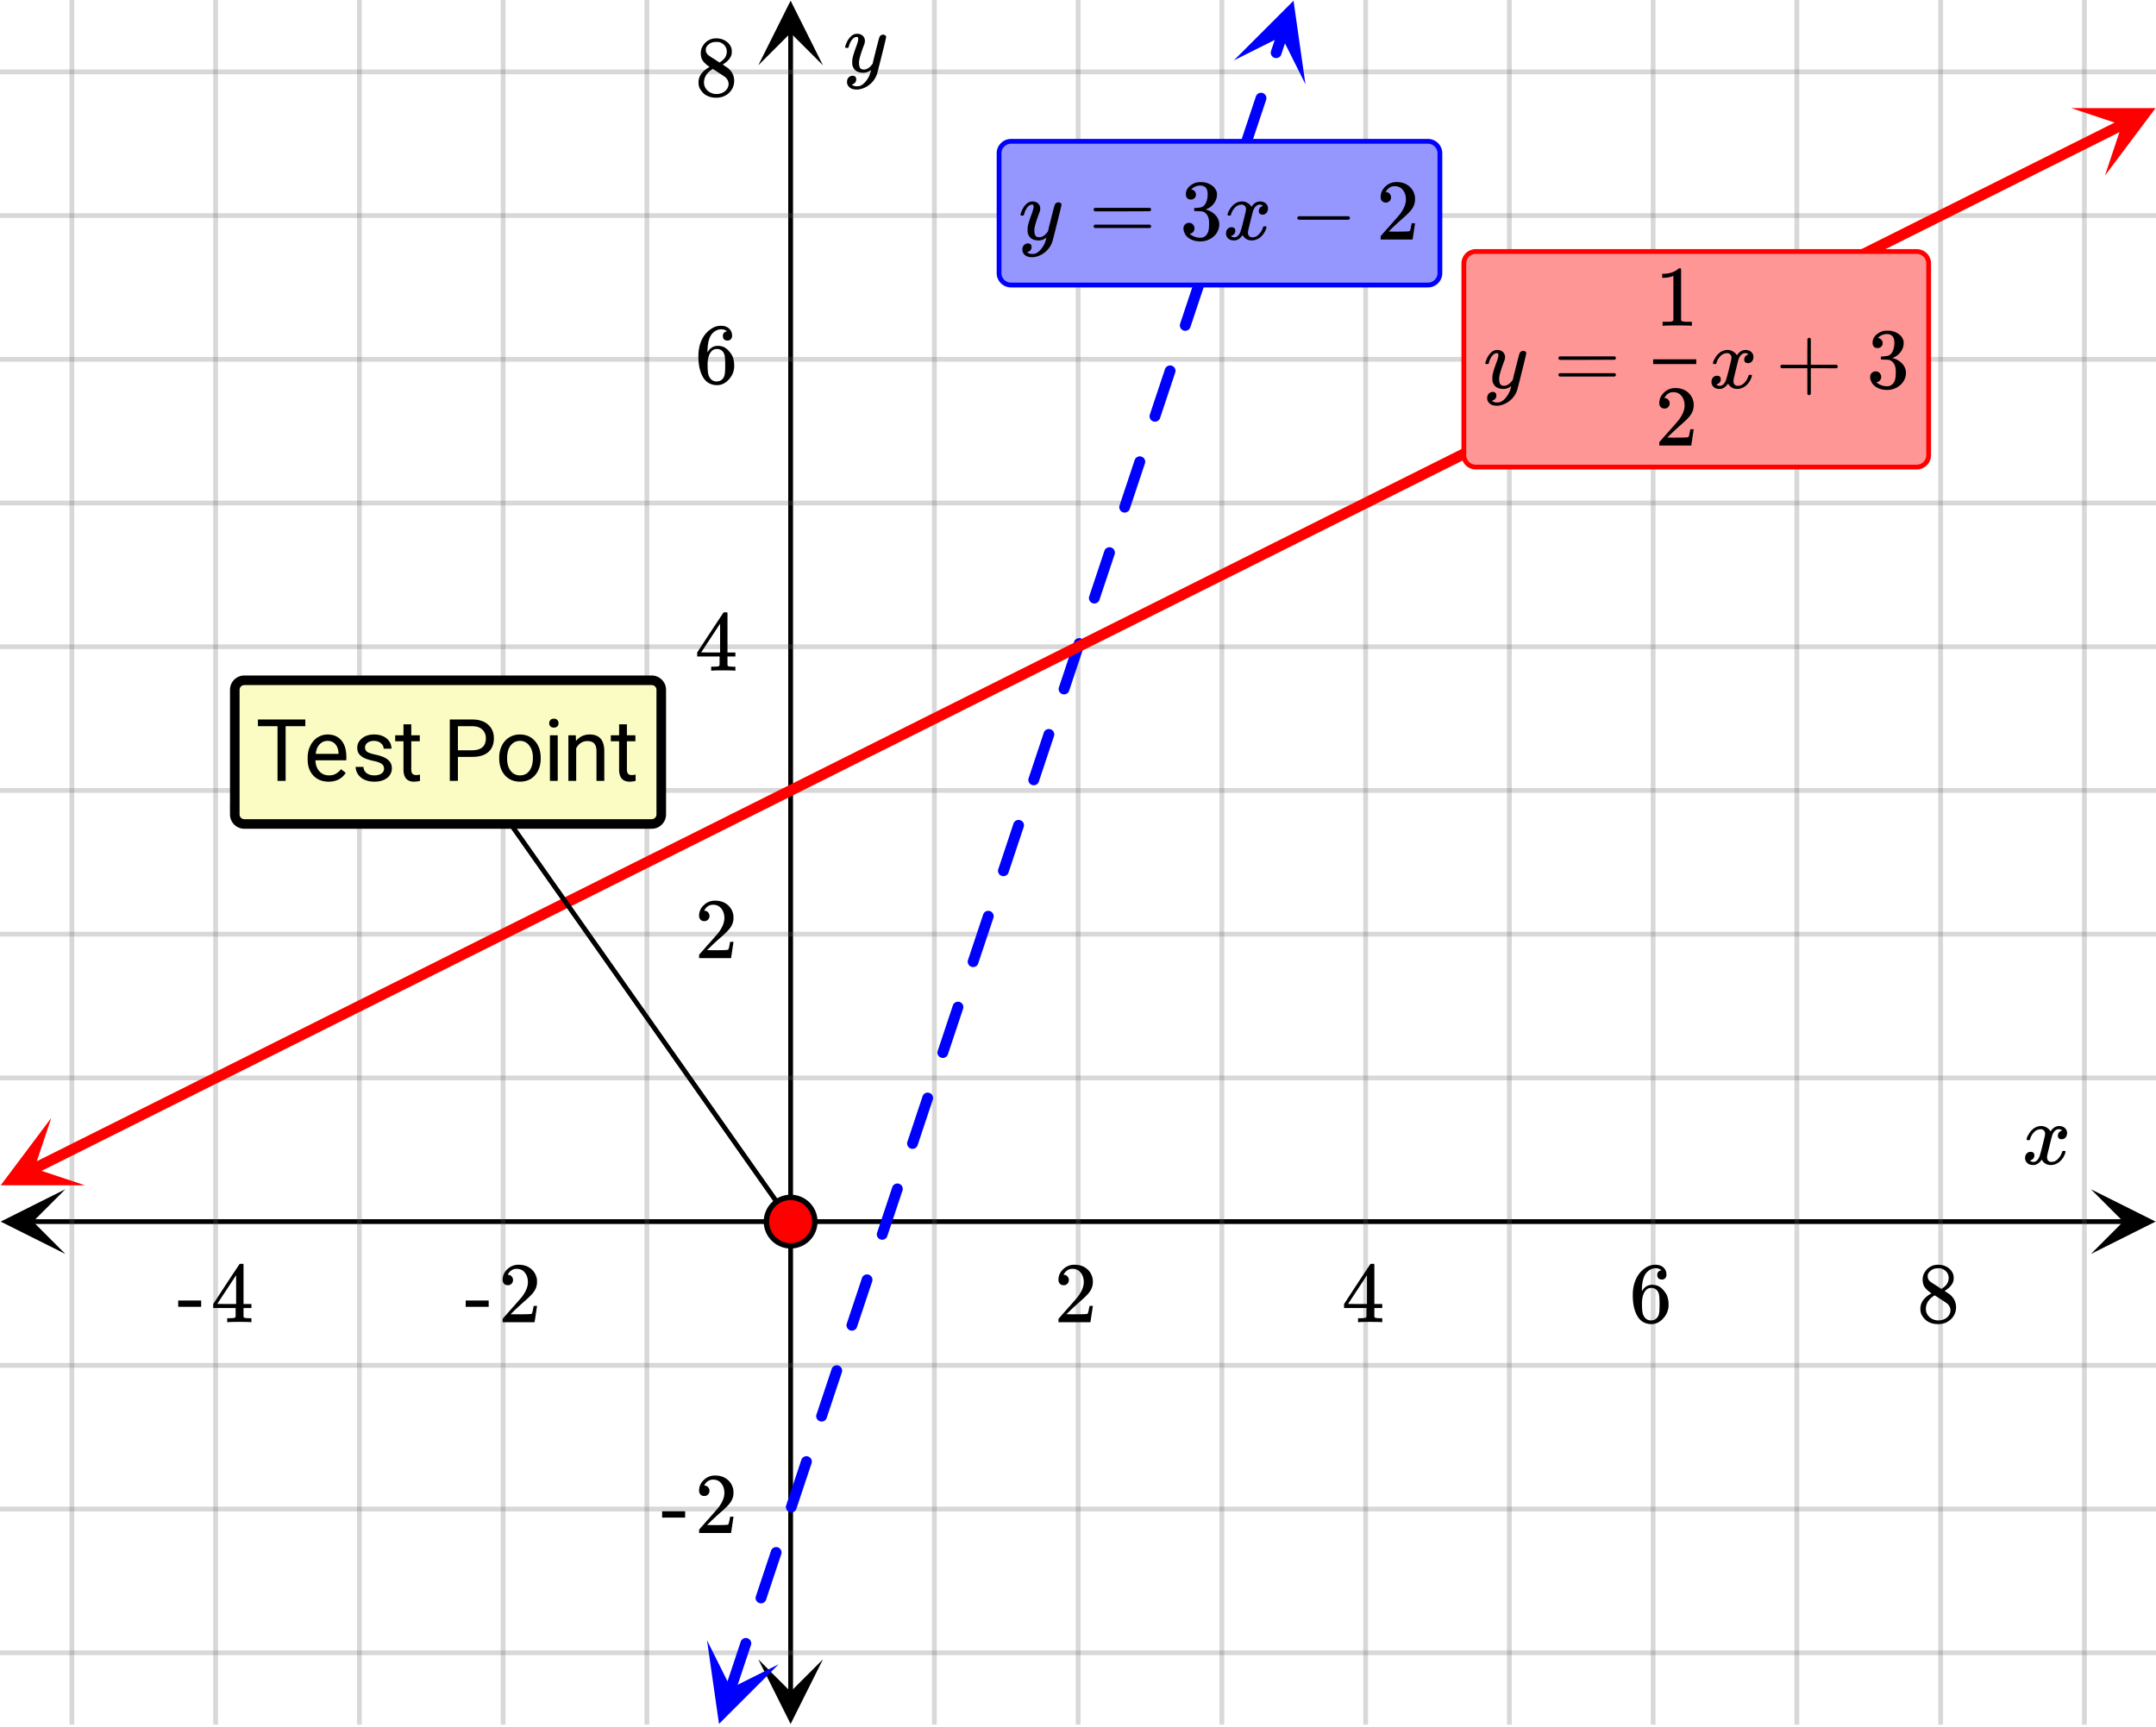 <svg xmlns="http://www.w3.org/2000/svg" xmlns:xlink="http://www.w3.org/1999/xlink" width="449.28" height="360" viewBox="0 0 336.96 270"><defs><symbol overflow="visible" id="p"><path d="M.781-3.75C.727-3.8.703-3.848.703-3.89c.031-.25.172-.563.422-.938.414-.633.941-1.004 1.578-1.11.133-.007.235-.015.297-.015.313 0 .598.086.86.25.269.156.46.355.578.594.113-.157.187-.25.218-.282.332-.375.711-.562 1.14-.562.364 0 .661.105.891.312.227.211.344.465.344.766 0 .281-.078.516-.234.703a.776.776 0 0 1-.625.281.64.64 0 0 1-.422-.14.521.521 0 0 1-.156-.39c0-.415.222-.696.672-.845a.58.58 0 0 0-.141-.093.705.705 0 0 0-.39-.094.91.91 0 0 0-.266.031c-.336.149-.586.445-.75.89-.032.075-.164.579-.39 1.516-.231.93-.356 1.45-.376 1.563a1.827 1.827 0 0 0-.047.406c0 .211.063.383.188.516.125.125.289.187.5.187.383 0 .726-.16 1.031-.484.3-.32.508-.676.625-1.063.02-.082.04-.129.063-.14.03-.02.109-.031.234-.031.164 0 .25.039.25.109 0 .012-.012.058-.031.14-.149.563-.461 1.055-.938 1.47-.43.323-.875.484-1.344.484-.625 0-1.101-.282-1.421-.844-.262.406-.594.68-1 .812-.086.02-.2.032-.344.032-.524 0-.89-.188-1.11-.563a.953.953 0 0 1-.14-.531c0-.27.078-.5.234-.688a.798.798 0 0 1 .625-.28c.395 0 .594.187.594.562 0 .336-.164.574-.484.718a.359.359 0 0 1-.063.047l-.078.031c-.012.012-.024.016-.031.016h-.032c0 .031.063.074.188.125a.817.817 0 0 0 .36.078c.32 0 .597-.203.827-.61.102-.163.282-.75.532-1.75.05-.206.109-.437.171-.687.063-.257.11-.457.141-.593.031-.133.05-.211.063-.235a2.86 2.86 0 0 0 .078-.531.678.678 0 0 0-.188-.5.613.613 0 0 0-.484-.203c-.406 0-.762.156-1.063.469a2.562 2.562 0 0 0-.609 1.078c-.012.074-.031.12-.063.14a.752.752 0 0 1-.218.016zm0 0"/></symbol><symbol overflow="visible" id="v"><path d="M6.234-5.813c.125 0 .227.04.313.11.094.062.14.152.14.266 0 .117-.226 1.058-.671 2.828C5.578-.836 5.328.133 5.266.312a3.459 3.459 0 0 1-.688 1.22 3.641 3.641 0 0 1-1.11.874c-.491.239-.945.36-1.359.36-.687 0-1.152-.22-1.39-.657-.094-.125-.14-.304-.14-.53 0-.306.085-.544.265-.72.187-.168.379-.25.578-.25.394 0 .594.188.594.563 0 .332-.157.578-.47.734a.298.298 0 0 1-.062.032.295.295 0 0 0-.078.03c-.011.009-.023.016-.031.016L1.328 2c.031.05.129.11.297.172.133.05.273.078.422.078h.11c.155 0 .273-.012.359-.031.332-.094.648-.324.953-.688A3.69 3.69 0 0 0 4.188.25c.093-.3.14-.477.14-.531 0-.008-.012-.004-.031.015a.358.358 0 0 1-.078.047c-.336.239-.703.36-1.11.36-.46 0-.84-.106-1.14-.313-.293-.219-.48-.531-.563-.937a2.932 2.932 0 0 1-.015-.407c0-.218.007-.382.03-.5.063-.394.266-1.054.61-1.984.196-.531.297-.898.297-1.11a.838.838 0 0 0-.031-.265c-.024-.05-.074-.078-.156-.078h-.063c-.21 0-.406.094-.594.281-.293.293-.511.727-.656 1.297 0 .012-.008.027-.015.047a.188.188 0 0 1-.032.047l-.015.015c-.012.012-.028.016-.047.016h-.36C.305-3.8.281-3.836.281-3.86a.97.97 0 0 1 .047-.203c.188-.625.469-1.113.844-1.468.3-.282.617-.422.953-.422.383 0 .688.105.906.312.227.2.344.485.344.86-.023.168-.04.261-.047.281 0 .055-.07.246-.203.578-.367 1-.586 1.735-.656 2.203a1.857 1.857 0 0 0-.016.297c0 .344.05.61.156.797.114.18.313.266.594.266.207 0 .406-.051.594-.157a1.84 1.84 0 0 0 .422-.328c.093-.101.21-.242.36-.422a32.833 32.833 0 0 1 .25-1.063c.093-.35.175-.687.25-1 .343-1.35.534-2.062.577-2.124a.592.592 0 0 1 .578-.36zm0 0"/></symbol><symbol overflow="visible" id="q"><path d="M1.484-5.781c-.25 0-.449-.078-.593-.235a.872.872 0 0 1-.22-.609c0-.645.243-1.195.735-1.656a2.46 2.46 0 0 1 1.766-.703c.77 0 1.41.21 1.922.625.508.418.82.964.937 1.64.008.168.016.32.016.453 0 .524-.156 1.012-.469 1.47-.25.374-.758.89-1.516 1.546-.324.281-.777.695-1.359 1.234l-.781.766 1.016.016c1.414 0 2.164-.024 2.25-.079.039-.007.085-.101.14-.28.031-.095.094-.4.188-.923v-.03h.53v.03l-.374 2.47V0h-5v-.25c0-.188.008-.29.031-.313.008-.007.383-.437 1.125-1.28.977-1.095 1.61-1.813 1.89-2.157.602-.82.907-1.57.907-2.25 0-.594-.156-1.086-.469-1.484-.312-.407-.746-.61-1.297-.61-.523 0-.945.235-1.265.703-.024.032-.047.079-.078.141a.274.274 0 0 0-.047.078c0 .012.02.016.062.016a.68.68 0 0 1 .547.25.801.801 0 0 1 .219.562c0 .23-.078.422-.235.578a.76.76 0 0 1-.578.235zm0 0"/></symbol><symbol overflow="visible" id="r"><path d="M6.234 0c-.125-.031-.71-.047-1.75-.047-1.074 0-1.671.016-1.796.047h-.126v-.625h.422c.383-.008.618-.031.704-.063a.286.286 0 0 0 .171-.14c.008-.008.016-.25.016-.719v-.672h-3.5v-.625l2.031-3.11A431.58 431.58 0 0 1 4.5-9.108c.02-.008.113-.016.281-.016h.25l.078.078v6.203h1.235v.625H5.109V-.89a.25.25 0 0 0 .079.157c.07.062.328.101.765.109h.39V0zm-2.28-2.844v-4.5L1-2.859l1.469.015zm0 0"/></symbol><symbol overflow="visible" id="s"><path d="M5.031-8.11c-.199-.195-.48-.304-.843-.328-.625 0-1.153.274-1.579.813-.418.586-.625 1.492-.625 2.719L2-4.86l.11-.172c.363-.54.859-.813 1.484-.813.414 0 .781.09 1.094.266a2.6 2.6 0 0 1 .64.547c.219.242.395.492.531.75.196.449.297.933.297 1.453v.234c0 .211-.027.403-.078.578-.105.532-.383 1.032-.828 1.5-.387.407-.82.66-1.297.766a2.688 2.688 0 0 1-.547.047c-.168 0-.32-.016-.453-.047-.668-.125-1.2-.484-1.594-1.078C.83-1.66.563-2.79.563-4.218c0-.97.171-1.817.515-2.548.344-.726.82-1.296 1.438-1.703a2.62 2.62 0 0 1 1.562-.515c.531 0 .953.14 1.266.421.32.282.484.665.484 1.141 0 .23-.07.414-.203.547-.125.137-.297.203-.516.203-.218 0-.398-.062-.53-.187-.126-.125-.188-.301-.188-.532 0-.406.21-.644.64-.718zm-.593 3.235a1.18 1.18 0 0 0-.97-.484c-.335 0-.605.105-.812.312C2.22-4.597 2-3.883 2-2.907c0 .794.05 1.345.156 1.657.094.273.242.5.453.688.22.187.477.28.782.28.457 0 .804-.171 1.046-.515.133-.187.22-.41.25-.672.04-.258.063-.64.063-1.14v-.422c0-.508-.023-.895-.063-1.156a1.566 1.566 0 0 0-.25-.688zm0 0"/></symbol><symbol overflow="visible" id="t"><path d="M2.313-4.516c-.438-.289-.778-.593-1.016-.906-.242-.312-.36-.723-.36-1.234 0-.383.07-.707.22-.969.195-.406.488-.734.874-.984.383-.25.82-.375 1.313-.375.613 0 1.144.164 1.594.484.445.324.722.734.828 1.234.007.055.015.164.015.329 0 .199-.008.328-.015.39-.137.594-.547 1.11-1.235 1.547l-.156.11c.5.343.758.523.781.53.664.544 1 1.215 1 2.016 0 .73-.265 1.356-.797 1.875-.53.508-1.199.766-2 .766C2.254.297 1.441-.11.922-.922c-.23-.32-.344-.71-.344-1.172 0-.976.578-1.785 1.735-2.422zM5-6.922c0-.383-.125-.71-.375-.984a1.69 1.69 0 0 0-.922-.516h-.437c-.48 0-.883.164-1.204.485-.23.21-.343.453-.343.734 0 .387.164.695.5.922.039.043.328.23.86.562l.78.516c.008-.008.067-.047.172-.11a2.95 2.95 0 0 0 .25-.187C4.758-5.883 5-6.36 5-6.922zM1.437-2.109c0 .523.192.96.579 1.312a2.01 2.01 0 0 0 1.359.516c.363 0 .695-.07 1-.219.3-.156.531-.36.688-.61.144-.226.218-.472.218-.734 0-.383-.156-.726-.468-1.031-.075-.07-.45-.328-1.125-.766l-.407-.265C3.133-4 3.02-4.07 2.937-4.125l-.109-.063-.156.079c-.563.367-.938.812-1.125 1.343-.074.243-.11.461-.11.657zm0 0"/></symbol><symbol overflow="visible" id="u"><path d="M.14-2.406v-.985h3.594v.985zm0 0"/></symbol><symbol overflow="visible" id="F"><path d="M.75-4.672c0-.125.063-.219.188-.281H9.53c.133.062.203.156.203.281 0 .094-.062.18-.187.25l-4.281.016H.969C.82-4.457.75-4.546.75-4.672zm0 2.61c0-.133.07-.223.219-.266h8.578a.249.249 0 0 0 .062.047l.063.047c.02.011.035.039.047.078.008.031.015.062.015.094 0 .117-.07.203-.203.265H.937C.813-1.859.75-1.945.75-2.063zm0 0"/></symbol><symbol overflow="visible" id="G"><path d="M1.719-6.25c-.25 0-.446-.07-.578-.219a.863.863 0 0 1-.204-.593c0-.508.196-.938.594-1.282a2.566 2.566 0 0 1 1.407-.625h.203c.312 0 .507.008.593.016.301.043.602.137.907.281.593.305.968.727 1.125 1.266.02.093.03.218.03.375 0 .523-.167.996-.5 1.422-.323.418-.73.714-1.218.89-.055.024-.055.04 0 .047.008 0 .05.012.125.031.55.157 1.016.446 1.39.86.376.418.563.89.563 1.422 0 .367-.086.718-.25 1.062-.218.461-.574.84-1.062 1.14-.492.302-1.04.454-1.64.454-.595 0-1.122-.125-1.579-.375-.46-.25-.766-.586-.922-1.016a1.45 1.45 0 0 1-.14-.656c0-.25.082-.453.25-.61a.831.831 0 0 1 .609-.25c.25 0 .453.087.61.25.163.169.25.372.25.61 0 .21-.063.39-.188.547a.768.768 0 0 1-.469.281l-.094.031c.489.407 1.047.61 1.672.61.5 0 .875-.239 1.125-.719.156-.29.234-.742.234-1.36v-.265c0-.852-.292-1.426-.875-1.719-.124-.05-.398-.082-.812-.093l-.563-.016-.046-.031c-.024-.02-.032-.086-.032-.204 0-.113.008-.18.032-.203.03-.03.054-.046.078-.046.25 0 .508-.02.781-.063.395-.05.695-.27.906-.656.207-.395.313-.867.313-1.422 0-.582-.157-.973-.469-1.172a1.131 1.131 0 0 0-.64-.188c-.45 0-.844.122-1.188.36l-.125.094a.671.671 0 0 0-.094.109l-.047.047a.88.88 0 0 0 .094.031c.176.024.328.11.453.266.125.148.188.32.188.515a.715.715 0 0 1-.235.547.76.76 0 0 1-.562.219zm0 0"/></symbol><symbol overflow="visible" id="H"><path d="M1.328-3.094c-.137-.07-.203-.164-.203-.281 0-.113.066-.203.203-.266h7.828c.133.075.203.168.203.282 0 .105-.07.195-.203.265zm0 0"/></symbol><symbol overflow="visible" id="I"><path d="M.938-3.094C.813-3.164.75-3.258.75-3.375c0-.113.063-.203.188-.266h4.03v-2.015l.016-2.032c.094-.113.18-.171.266-.171.113 0 .203.07.266.203v4.015H9.53c.133.075.203.168.203.282 0 .105-.07.195-.203.265H5.516V.922c-.063.125-.157.187-.282.187-.117 0-.203-.062-.265-.187v-4.016zm0 0"/></symbol><symbol overflow="visible" id="J"><path d="M5.61 0c-.157-.031-.872-.047-2.141-.047C2.207-.047 1.5-.03 1.344 0h-.157v-.625h.344c.52 0 .86-.008 1.016-.031.07-.008.18-.067.328-.172v-6.969c-.023 0-.059.016-.11.047a4.134 4.134 0 0 1-1.39.25h-.25v-.625h.25c.758-.02 1.39-.188 1.89-.5a2.46 2.46 0 0 0 .422-.313c.008-.03.063-.046.157-.046a.36.36 0 0 1 .234.078v8.078c.133.137.43.203.89.203h.798V0zm0 0"/></symbol><symbol overflow="visible" id="w"><path d="M7.734-8.547H4.656V0H3.391v-8.547H.328v-1.047h7.406zm0 0"/></symbol><symbol overflow="visible" id="x"><path d="M3.875.125c-.969 0-1.758-.313-2.36-.938C.91-1.445.61-2.296.61-3.358v-.235c0-.695.133-1.32.407-1.875.27-.562.644-1 1.125-1.312a2.9 2.9 0 0 1 1.593-.469c.914 0 1.63.309 2.141.922.52.605.781 1.476.781 2.61v.5H1.828c.02.71.223 1.28.61 1.718.394.43.894.64 1.5.64.437 0 .8-.085 1.093-.265.301-.176.567-.41.797-.703l.734.578C5.97-.332 5.07.125 3.876.125zm-.14-6.375c-.5 0-.919.18-1.25.531-.337.356-.54.856-.61 1.5h3.563v-.093c-.032-.614-.2-1.086-.5-1.422-.305-.344-.704-.516-1.204-.516zm0 0"/></symbol><symbol overflow="visible" id="y"><path d="M5.063-1.89c0-.333-.125-.587-.375-.766-.243-.188-.672-.344-1.297-.469-.618-.133-1.106-.29-1.47-.469-.355-.187-.62-.406-.796-.656-.168-.258-.25-.566-.25-.922 0-.582.242-1.07.734-1.469.489-.406 1.118-.609 1.891-.609.813 0 1.469.21 1.969.625.5.418.75.95.75 1.594H5c0-.332-.148-.617-.438-.86-.28-.238-.636-.359-1.062-.359-.438 0-.781.102-1.031.297a.89.89 0 0 0-.375.75c0 .293.113.516.344.672.226.148.644.289 1.25.422.613.136 1.109.296 1.484.484s.648.418.828.688c.188.261.281.585.281.968 0 .637-.258 1.149-.765 1.532-.5.374-1.157.562-1.97.562-.573 0-1.077-.102-1.515-.297A2.397 2.397 0 0 1 1-1.016a2.028 2.028 0 0 1-.375-1.171h1.219c.02.406.18.73.484.968.313.242.719.36 1.219.36.457 0 .82-.094 1.094-.282.28-.187.421-.437.421-.75zm0 0"/></symbol><symbol overflow="visible" id="z"><path d="M2.578-8.844v1.719h1.328v.938H2.578v4.421c0 .282.055.496.172.641.125.148.328.219.61.219.132 0 .328-.024.578-.078V0A3.824 3.824 0 0 1 3 .125c-.543 0-.953-.16-1.234-.484-.274-.332-.407-.801-.407-1.407v-4.421H.063v-.938h1.296v-1.719zm0 0"/></symbol><symbol overflow="visible" id="B"><path d="M2.375-3.75V0H1.109v-9.594h3.532c1.05 0 1.875.274 2.468.813C7.703-8.25 8-7.54 8-6.656c0 .93-.293 1.648-.875 2.156-.574.5-1.402.75-2.484.75zm0-1.031h2.266c.675 0 1.195-.157 1.562-.469.363-.32.547-.785.547-1.39 0-.57-.184-1.032-.547-1.376-.367-.343-.86-.52-1.484-.53H2.375zm0 0"/></symbol><symbol overflow="visible" id="C"><path d="M.594-3.625c0-.695.133-1.32.406-1.875.281-.563.664-.992 1.156-1.297a3.127 3.127 0 0 1 1.672-.453c.969 0 1.75.34 2.344 1.016.601.668.906 1.558.906 2.671v.079c0 .699-.137 1.324-.406 1.875A3.067 3.067 0 0 1 5.547-.33c-.492.306-1.059.454-1.703.454-.969 0-1.758-.332-2.36-1-.593-.676-.89-1.566-.89-2.672zm1.234.14c0 .794.18 1.43.547 1.907.363.48.852.719 1.469.719.625 0 1.113-.239 1.469-.72.363-.487.546-1.171.546-2.046 0-.781-.187-1.41-.562-1.89a1.746 1.746 0 0 0-1.469-.735c-.594 0-1.078.242-1.453.719-.367.48-.547 1.164-.547 2.047zm0 0"/></symbol><symbol overflow="visible" id="D"><path d="M2.25 0H1.031v-7.125H2.25zM.922-9.016c0-.195.062-.363.187-.5.125-.132.301-.203.532-.203.238 0 .421.07.546.203a.716.716 0 0 1 .188.5c0 .2-.063.368-.188.5-.124.125-.308.188-.546.188-.23 0-.407-.063-.532-.188a.703.703 0 0 1-.187-.5zm0 0"/></symbol><symbol overflow="visible" id="E"><path d="M2.078-7.125l.031.89C2.66-6.91 3.375-7.25 4.25-7.25c1.5 0 2.258.852 2.281 2.547V0H5.313v-4.719c-.012-.508-.133-.883-.36-1.125-.23-.25-.59-.375-1.078-.375a1.8 1.8 0 0 0-1.047.313c-.293.21-.523.484-.687.828V0H.92v-7.125zm0 0"/></symbol><clipPath id="a"><path d="M0 0h336.96v269.602H0zm0 0"/></clipPath><clipPath id="b"><path d="M.102 185.91H11V197H.102zm0 0"/></clipPath><clipPath id="c"><path d="M326.79 185.91h10.17V197h-10.17zm0 0"/></clipPath><clipPath id="d"><path d="M10 0h317v269.602H10zm0 0"/></clipPath><clipPath id="e"><path d="M118.512 259H129v10.5h-10.488zm0 0"/></clipPath><clipPath id="f"><path d="M118.512 0H129v10.21h-10.488zm0 0"/></clipPath><clipPath id="g"><path d="M0 10h336.96v249H0zm0 0"/></clipPath><clipPath id="h"><path d="M110 256h12v13.602h-12zm0 0"/></clipPath><clipPath id="i"><path d="M106.777 267.625l8.391-25.18 25.176 8.395-8.39 25.176zm0 0"/></clipPath><clipPath id="j"><path d="M192 0h13v14h-13zm0 0"/></clipPath><clipPath id="k"><path d="M192.84 9.438l8.39-25.176 25.176 8.39-8.39 25.176zm0 0"/></clipPath><clipPath id="l"><path d="M0 174h14v12H0zm0 0"/></clipPath><clipPath id="m"><path d="M-2.531 180.023l23.734-11.87 11.871 23.738-23.738 11.867zm0 0"/></clipPath><clipPath id="n"><path d="M323 16h13.96v12H323zm0 0"/></clipPath><clipPath id="o"><path d="M323.707 16.902l23.738-11.867 11.868 23.735-23.739 11.87zm0 0"/></clipPath></defs><g clip-path="url(#a)" fill="#fff"><path d="M0 0h337v269.602H0zm0 0"/><path d="M0 0h337v269.602H0zm0 0"/></g><path d="M5.055 190.965h326.89" fill="none" stroke="#000" stroke-width=".749"/><g clip-path="url(#b)"><path d="M10.21 185.91L.103 190.965l10.109 5.058-5.055-5.058zm0 0"/></g><g clip-path="url(#c)"><path d="M326.79 185.91l10.108 5.055-10.109 5.058 5.055-5.058zm0 0"/></g><g clip-path="url(#d)"><path d="M146.035 0v269.602M168.5 0v269.602M190.965 0v269.602M213.434 0v269.602M235.898 0v269.602M258.368 0v269.602M280.831 0v269.602M303.301 0v269.602M325.766 0v269.602M101.102 0v269.602M78.632 0v269.602M56.169 0v269.602M33.699 0v269.602M11.234 0v269.602" fill="none" stroke-linecap="round" stroke-linejoin="round" stroke="#666" stroke-opacity=".251" stroke-width=".749"/></g><path d="M123.566 264.547V5.055" fill="none" stroke="#000" stroke-width=".749"/><g clip-path="url(#e)"><path d="M118.512 259.39l5.054 10.11 5.055-10.11-5.055 5.055zm0 0"/></g><g clip-path="url(#f)"><path d="M118.512 10.21L123.566.103l5.055 10.109-5.055-5.055zm0 0"/></g><g clip-path="url(#g)"><path d="M0 168.5h337M0 146.035h337M0 123.566h337M0 101.102h337M0 78.632h337M0 56.169h337M0 33.699h337M0 11.234h337M0 213.434h337M0 235.898h337M0 258.368h337" fill="none" stroke-linecap="round" stroke-linejoin="round" stroke="#666" stroke-opacity=".251" stroke-width=".749"/></g><path d="M113.398 263.738l2.313-6.937.055-.168a.804.804 0 0 1 .425-.485.798.798 0 0 1 .641-.046.817.817 0 0 1 .488.421.822.822 0 0 1 .047.645l-.058.168-2.313 6.937a.798.798 0 0 1-.422.485.798.798 0 0 1-.64.047.806.806 0 0 1-.489-.422.807.807 0 0 1-.047-.645zm4.739-14.207l.465-1.402 1.734-5.203.168-.5a.817.817 0 0 1 .422-.488.822.822 0 0 1 .644-.047.804.804 0 0 1 .485.425.798.798 0 0 1 .047.641l-1.903 5.707-.465 1.399a.828.828 0 0 1-.421.488.823.823 0 0 1-.645.043.815.815 0 0 1-.488-.422.813.813 0 0 1-.043-.64zm4.734-14.21l1.512-4.536.578-1.73.277-.84a.804.804 0 0 1 .426-.485.798.798 0 0 1 .64-.046.817.817 0 0 1 .489.421.822.822 0 0 1 .047.645l-.281.836-1.735 5.203-.355 1.063a.793.793 0 0 1-.422.488.798.798 0 0 1-.64.047.817.817 0 0 1-.489-.422.807.807 0 0 1-.047-.645zm4.738-14.212l2.368-7.101a.817.817 0 0 1 .421-.488.806.806 0 0 1 .645-.047.81.81 0 0 1 .484.422c.106.21.121.425.047.644l-2.125 6.375-.242.73a.828.828 0 0 1-.422.489.823.823 0 0 1-.644.043.828.828 0 0 1-.489-.422.821.821 0 0 1-.043-.645zm4.735-14.207l.133-.394 1.734-5.203.5-1.508a.821.821 0 0 1 .426-.488.813.813 0 0 1 .64-.043.817.817 0 0 1 .489.422.806.806 0 0 1 .047.644l-.504 1.504-1.735 5.203-.133.395a.793.793 0 0 1-.421.488.798.798 0 0 1-.641.047.817.817 0 0 1-.488-.422.808.808 0 0 1-.047-.645zm4.738-14.21l2.367-7.102a.817.817 0 0 1 .422-.488.806.806 0 0 1 .645-.047.828.828 0 0 1 .488.422c.101.21.117.425.043.644l-2.348 7.043-.02.063a.81.81 0 0 1-.421.484.806.806 0 0 1-.645.047.828.828 0 0 1-.488-.422.821.821 0 0 1-.043-.645zm4.734-14.208l.489-1.46 1.734-5.204.149-.441a.803.803 0 0 1 .421-.488.813.813 0 0 1 .641-.043c.223.07.383.214.488.422a.798.798 0 0 1 .047.64l-1.883 5.649-.488 1.457a.793.793 0 0 1-.422.488.814.814 0 0 1-.64.047.81.81 0 0 1-.489-.426.798.798 0 0 1-.047-.64zm4.739-14.21l2.367-7.102a.806.806 0 0 1 .422-.488.806.806 0 0 1 .644-.047.828.828 0 0 1 .489.422c.101.21.117.421.043.644l-.258.777-2.11 6.329a.81.81 0 0 1-.422.484.806.806 0 0 1-.644.047.828.828 0 0 1-.488-.422.821.821 0 0 1-.043-.645zm4.734-14.208l.266-.793 1.734-5.203.371-1.11a.793.793 0 0 1 .422-.487.813.813 0 0 1 .64-.043c.223.07.383.21.489.422a.798.798 0 0 1 .047.64l-2.106 6.317-.265.789a.793.793 0 0 1-.422.488.83.83 0 0 1-.64.047.81.81 0 0 1-.49-.426.798.798 0 0 1-.046-.64zm4.738-14.21l.153-.454 1.734-5.203.48-1.449a.81.81 0 0 1 .422-.484.806.806 0 0 1 .645-.047.828.828 0 0 1 .488.422.821.821 0 0 1 .043.644l-.48 1.445-1.887 5.66a.81.81 0 0 1-.422.485.806.806 0 0 1-.644.047.828.828 0 0 1-.489-.422.821.821 0 0 1-.043-.645zm4.735-14.208l.043-.12 2.328-6.985a.793.793 0 0 1 .422-.488.83.83 0 0 1 .64-.047.81.81 0 0 1 .489.426.798.798 0 0 1 .046.64l-2.328 6.985-.039.12a.81.81 0 0 1-.425.489.813.813 0 0 1-.641.043.793.793 0 0 1-.488-.422.798.798 0 0 1-.047-.64zm4.738-14.21l.508-1.52 1.734-5.203.125-.383a.81.81 0 0 1 .422-.484.806.806 0 0 1 .645-.047.828.828 0 0 1 .488.422.821.821 0 0 1 .043.644l-.125.38-2.242 6.726a.81.81 0 0 1-.422.484.806.806 0 0 1-.645.047.81.81 0 0 1-.484-.422.806.806 0 0 1-.047-.644zm4.734-14.208l.395-1.187 1.734-5.203.242-.715a.793.793 0 0 1 .422-.488.814.814 0 0 1 .641-.047.81.81 0 0 1 .488.426.798.798 0 0 1 .047.64l-.238.719-1.156 3.469-.579 1.73-.394 1.188a.821.821 0 0 1-.426.488.813.813 0 0 1-.64.043.793.793 0 0 1-.489-.422.798.798 0 0 1-.047-.64zm4.739-14.21l.28-.852 1.735-5.203.352-1.05a.81.81 0 0 1 .422-.485.807.807 0 0 1 .644-.047.828.828 0 0 1 .489.422.821.821 0 0 1 .042.644l-.347 1.051-1.735 5.203-.285.848a.806.806 0 0 1-.422.488.806.806 0 0 1-.644.047.81.81 0 0 1-.484-.422.807.807 0 0 1-.047-.644zm4.734-14.207l.172-.52 1.734-5.203.465-1.383a.793.793 0 0 1 .422-.488.798.798 0 0 1 .64-.047.817.817 0 0 1 .489.422c.105.21.121.426.047.644l-.461 1.387-1.906 5.719a.821.821 0 0 1-.426.488.813.813 0 0 1-.64.043.817.817 0 0 1-.49-.422.814.814 0 0 1-.046-.64zm4.738-14.211l.059-.18 2.309-6.926a.828.828 0 0 1 .421-.488.823.823 0 0 1 .645-.043.828.828 0 0 1 .488.422.821.821 0 0 1 .043.644l-.57 1.719-1.735 5.203-.062.18a.817.817 0 0 1-.422.488.806.806 0 0 1-.644.047.81.81 0 0 1-.485-.422.808.808 0 0 1-.047-.644zm4.735-14.211l.527-1.578 1.734-5.204.11-.32a.805.805 0 0 1 .422-.488.798.798 0 0 1 .64-.047.806.806 0 0 1 .489.422c.105.21.12.426.046.644l-.109.32-1.734 5.204-.524 1.582a.821.821 0 0 1-.426.488.813.813 0 0 1-.64.043.817.817 0 0 1-.488-.422.822.822 0 0 1-.047-.644zm4.738-14.207l.414-1.247 1.953-5.859a.828.828 0 0 1 .422-.488.823.823 0 0 1 .645-.043.828.828 0 0 1 .488.422.821.821 0 0 1 .043.644l-.219.653-1.734 5.203-.414 1.246a.817.817 0 0 1-.422.488.806.806 0 0 1-.645.047.81.81 0 0 1-.484-.422.808.808 0 0 1-.047-.644zm4.734-14.211l.305-.91.578-1.735a.828.828 0 0 1 .422-.488.823.823 0 0 1 .645-.043.828.828 0 0 1 .488.422.813.813 0 0 1 .043.64l-.578 1.735-.301.914a.804.804 0 0 1-.426.484.798.798 0 0 1-.64.047.817.817 0 0 1-.489-.422.822.822 0 0 1-.047-.644zm0 0" fill="#00f"/><g clip-path="url(#h)"><g clip-path="url(#i)"><path d="M110.504 256.434l1.867 13.054 9.324-9.324-7.46 3.73zm0 0" fill="#00f"/></g></g><g clip-path="url(#j)"><g clip-path="url(#k)"><path d="M192.84 9.438l9.324-9.325 1.863 13.055-3.73-7.461zm0 0" fill="#00f"/></g></g><path d="M5.273 182.711l4.383-2.188 2.192-1.097 2.191-1.094 2.191-1.098 2.192-1.093 2.191-1.098 2.188-1.094 2.191-1.097 4.383-2.188 2.191-1.098 2.192-1.093 2.191-1.098 2.192-1.094 2.187-1.097 2.192-1.094 2.19-1.098 4.384-2.187 2.191-1.098 2.192-1.094 2.191-1.097 2.191-1.094 2.188-1.098 4.383-2.187 2.191-1.098 2.192-1.094 2.19-1.097 2.192-1.094 2.192-1.098 2.187-1.093 2.192-1.098 4.382-2.188 2.192-1.097 2.191-1.094 2.192-1.098 2.191-1.093 2.188-1.098 2.191-1.094 2.191-1.098 4.383-2.187 2.192-1.098 2.191-1.093 2.191-1.098 2.192-1.094 2.187-1.097 4.383-2.188 2.192-1.098 2.191-1.093 2.191-1.098 2.192-1.094 2.191-1.097 2.188-1.094 2.191-1.098 4.383-2.187 2.191-1.098 2.192-1.094 2.191-1.097 2.192-1.094 2.19-1.098 2.188-1.094 2.192-1.097 4.383-2.188 2.191-1.097 2.191-1.094 2.192-1.098 2.191-1.094 2.188-1.097 2.191-1.094 2.192-1.098 4.382-2.187 2.192-1.098 2.191-1.094 2.192-1.097 2.187-1.094 2.192-1.098 4.382-2.187 2.192-1.098 2.191-1.093 2.192-1.098 2.191-1.094 2.191-1.098 2.188-1.093 2.191-1.098 4.383-2.187 2.192-1.098 2.19-1.094 2.192-1.098 2.192-1.093 2.187-1.098 2.192-1.094 2.191-1.097 4.383-2.188 2.191-1.097 2.192-1.094 2.191-1.098 2.191-1.094 2.188-1.097 4.383-2.188 2.191-1.097 2.192-1.094 2.191-1.098 2.191-1.094 2.192-1.097 2.187-1.094 2.192-1.098 4.383-2.187 2.191-1.098 2.191-1.094 2.192-1.097 2.191-1.094 2.188-1.098 2.191-1.093 2.191-1.098 4.383-2.188 2.192-1.097 2.191-1.094 2.192-1.098 2.19-1.093 2.188-1.098 4.383-2.188 2.192-1.097 2.191-1.094 2.191-1.098 2.192-1.093 2.191-1.098 2.188-1.094 2.191-1.097 4.383-2.188 2.191-1.098 2.192-1.093 2.191-1.098 2.192-1.094" fill="none" stroke-width="1.685" stroke-linecap="round" stroke-linejoin="round" stroke="red"/><g clip-path="url(#l)"><g clip-path="url(#m)"><path d="M8.02 174.746l-7.915 10.55h13.188l-7.914-2.636zm0 0" fill="red"/></g></g><g clip-path="url(#n)"><g clip-path="url(#o)"><path d="M323.707 16.902h13.188l-7.915 10.551 2.641-7.914zm0 0" fill="red"/></g></g><path d="M123.566 190.965l-51.671-73.39" fill="none" stroke-width=".758" stroke="#000"/><path d="M127.348 190.965a3.76 3.76 0 0 1-1.106 2.676 3.777 3.777 0 0 1-6.168-1.227 3.692 3.692 0 0 1-.289-1.45c0-.5.094-.98.29-1.444a3.768 3.768 0 0 1 3.491-2.336 3.777 3.777 0 0 1 2.676 1.109 3.754 3.754 0 0 1 1.105 2.672zm0 0" fill="red" stroke-width=".843" stroke="#000"/><use xlink:href="#p" x="316.031" y="181.98"/><use xlink:href="#q" x="164.756" y="206.693"/><use xlink:href="#r" x="209.689" y="206.693"/><use xlink:href="#s" x="254.622" y="206.693"/><use xlink:href="#t" x="299.556" y="206.693"/><use xlink:href="#u" x="72.642" y="206.693"/><use xlink:href="#q" x="77.884" y="206.693"/><use xlink:href="#u" x="27.709" y="206.693"/><use xlink:href="#r" x="32.951" y="206.693"/><use xlink:href="#v" x="131.804" y="11.233"/><use xlink:href="#q" x="108.589" y="149.778"/><use xlink:href="#r" x="108.589" y="104.844"/><use xlink:href="#s" x="108.589" y="59.911"/><use xlink:href="#t" x="108.589" y="14.978"/><use xlink:href="#u" x="103.347" y="239.644"/><use xlink:href="#q" x="108.589" y="239.644"/><path d="M36.621 127.313V107.84c0-.207.04-.41.117-.602.082-.195.196-.363.344-.511.145-.149.316-.262.508-.34.195-.082.394-.121.601-.121h63.657c.21 0 .41.039.601.12a1.574 1.574 0 0 1 .855.852c.079.192.118.395.118.602v19.472c0 .208-.04.407-.117.602a1.617 1.617 0 0 1-.344.512 1.627 1.627 0 0 1-.512.34c-.191.078-.39.12-.601.12H38.19c-.207 0-.406-.042-.601-.12a1.61 1.61 0 0 1-.508-.34 1.617 1.617 0 0 1-.344-.512 1.601 1.601 0 0 1-.117-.602zm0 0" fill="#fafcc4"/><path d="M36.695 127.313V107.84a1.507 1.507 0 0 1 .438-1.059c.14-.14.305-.25.488-.324.184-.078.375-.113.57-.113h63.657c.199 0 .39.035.574.113a1.519 1.519 0 0 1 .813.809c.074.183.113.375.113.574v19.473c0 .195-.04.386-.114.57a1.507 1.507 0 0 1-.813.813 1.52 1.52 0 0 1-.573.113H38.19a1.515 1.515 0 0 1-1.058-.438 1.515 1.515 0 0 1-.438-1.059zm0 0" fill="none" stroke-width="1.498" stroke="#000"/><use xlink:href="#w" x="39.984" y="122.069"/><use xlink:href="#x" x="47.473" y="122.069"/><use xlink:href="#y" x="54.961" y="122.069"/><use xlink:href="#z" x="61.701" y="122.069"/><use xlink:href="#A" x="66.195" y="122.069"/><use xlink:href="#B" x="69.19" y="122.069"/><use xlink:href="#C" x="77.428" y="122.069"/><use xlink:href="#D" x="84.917" y="122.069"/><use xlink:href="#E" x="87.913" y="122.069"/><use xlink:href="#z" x="95.401" y="122.069"/><path d="M156.145 42.688V23.965a1.856 1.856 0 0 1 .547-1.324 1.851 1.851 0 0 1 1.324-.547h65.152a1.856 1.856 0 0 1 1.324.547 1.889 1.889 0 0 1 .55 1.324l.001 18.723a1.884 1.884 0 0 1-1.156 1.73c-.23.094-.469.14-.719.14h-65.152a1.851 1.851 0 0 1-1.325-.546 1.88 1.88 0 0 1-.547-1.324zm0 0" fill="#9696ff" stroke="#00f" stroke-width=".749"/><use xlink:href="#v" x="159.209" y="37.444"/><use xlink:href="#F" x="170.173" y="37.444"/><use xlink:href="#G" x="184.402" y="37.444"/><use xlink:href="#p" x="191.142" y="37.444"/><use xlink:href="#H" x="201.627" y="37.444"/><use xlink:href="#q" x="215.107" y="37.444"/><path d="M228.785 71.145V41.188c0-.247.047-.485.145-.715.093-.23.23-.434.402-.61.176-.172.379-.308.61-.402.23-.098.468-.145.714-.145h68.899a1.908 1.908 0 0 1 1.324.547 1.884 1.884 0 0 1 .55 1.324v29.958c0 .25-.05.488-.144.714-.094.23-.23.434-.406.61a1.92 1.92 0 0 1-.606.406c-.23.094-.468.14-.718.14h-68.899a1.88 1.88 0 0 1-1.324-.546 1.882 1.882 0 0 1-.402-.61 1.785 1.785 0 0 1-.145-.714zm0 0" fill="#ff9696" stroke="red" stroke-width=".749"/><use xlink:href="#v" x="231.851" y="60.66"/><use xlink:href="#F" x="242.816" y="60.66"/><use xlink:href="#p" x="267.014" y="60.66"/><use xlink:href="#I" x="277.498" y="60.66"/><use xlink:href="#q" x="258.659" y="69.647"/><path d="M258.367 56.168h6.738v.746h-6.738zm0 0"/><use xlink:href="#J" x="258.659" y="50.924"/><use xlink:href="#G" x="291.727" y="60.66"/></svg>